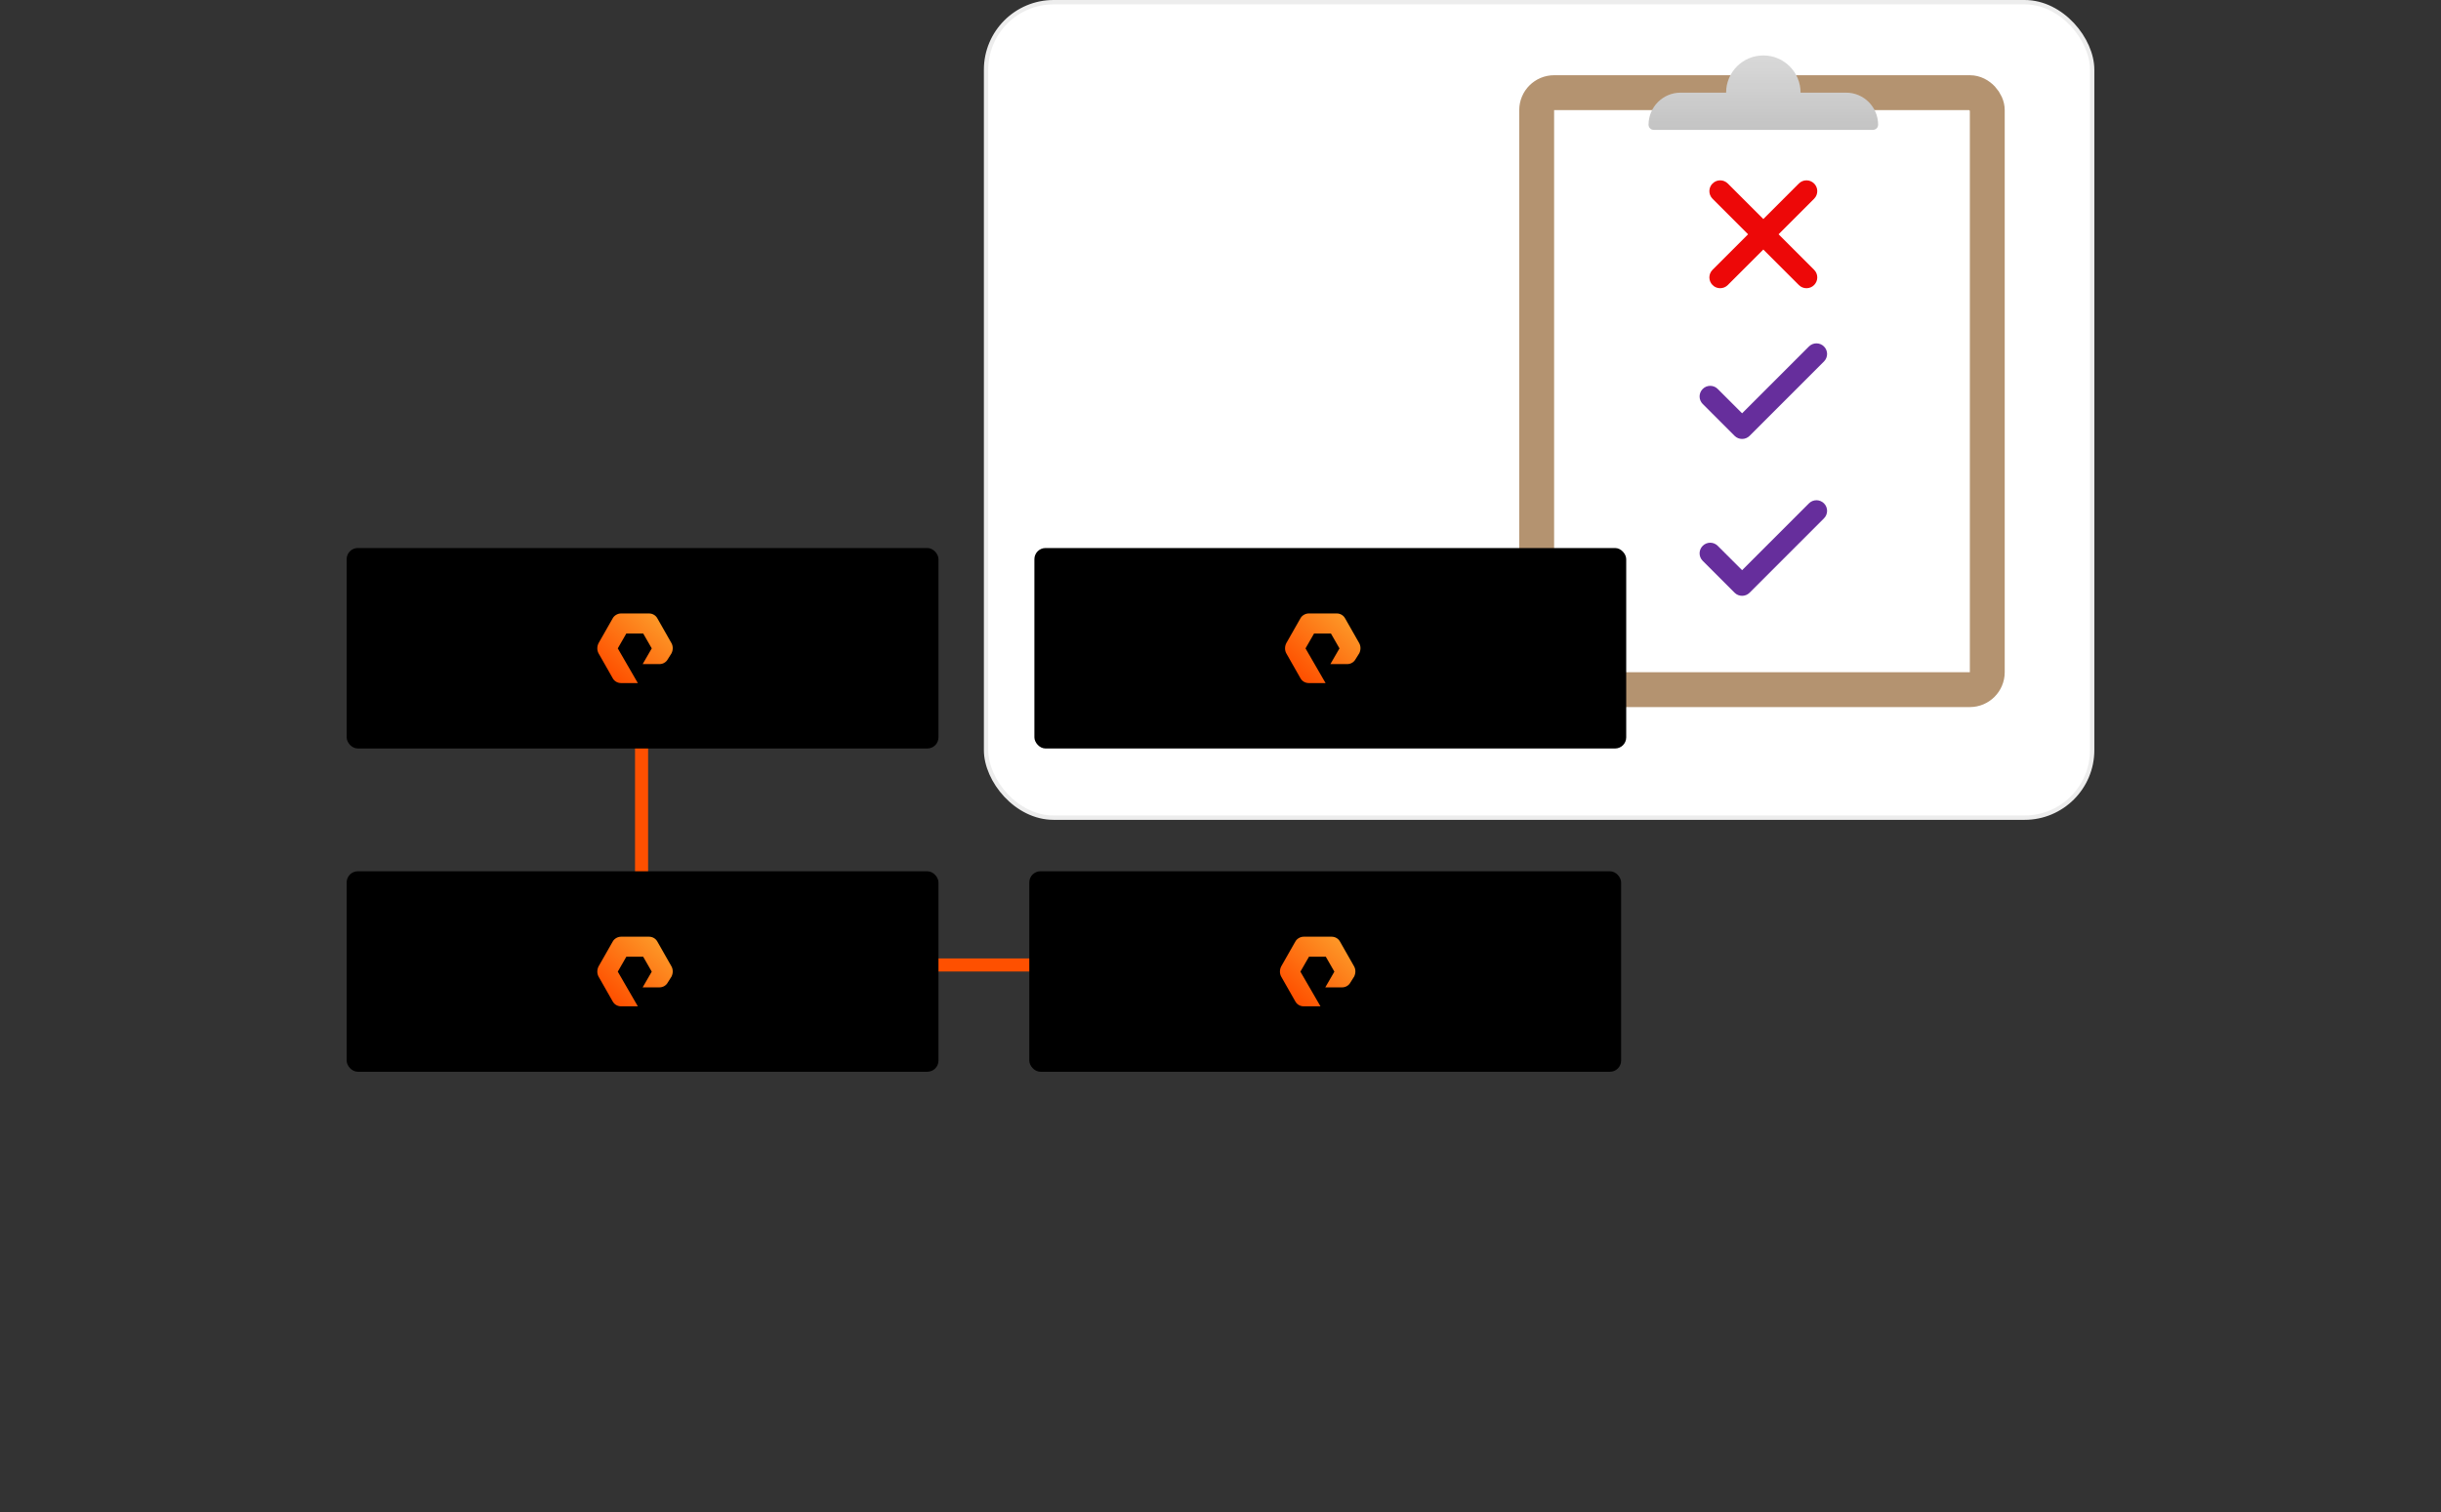 <svg width="560" height="347" viewBox="0 0 560 347" fill="none" xmlns="http://www.w3.org/2000/svg">
<rect x="0" y="0" width="560" height="347" fill="#333333" stroke="none"/>
<g clip-path="url(#clip0_1714_27208)">
<rect x="226.218" y="0.5" width="253.754" height="187.14" rx="15.5" fill="white" stroke="#EDEDED" stroke-linejoin="round"/>
<rect x="352.536" y="21.262" width="103.374" height="137" rx="4" fill="white" stroke="#B49370" stroke-width="8"/>
<path fill-rule="evenodd" clip-rule="evenodd" d="M404.535 12.722C399.819 12.722 395.995 16.546 395.995 21.262L385.566 21.262C381.501 21.262 378.205 24.558 378.205 28.623C378.205 29.274 378.732 29.801 379.382 29.801H404.525C404.528 29.801 404.532 29.801 404.535 29.801C404.538 29.801 404.542 29.801 404.545 29.801H429.687C430.338 29.801 430.865 29.274 430.865 28.623C430.865 24.558 427.569 21.262 423.504 21.262L413.075 21.262C413.075 16.546 409.251 12.722 404.535 12.722Z" fill="#D9D9D9"/>
<path fill-rule="evenodd" clip-rule="evenodd" d="M404.535 12.722C399.819 12.722 395.995 16.546 395.995 21.262L385.566 21.262C381.501 21.262 378.205 24.558 378.205 28.623C378.205 29.274 378.732 29.801 379.382 29.801H404.525C404.528 29.801 404.532 29.801 404.535 29.801C404.538 29.801 404.542 29.801 404.545 29.801H429.687C430.338 29.801 430.865 29.274 430.865 28.623C430.865 24.558 427.569 21.262 423.504 21.262L413.075 21.262C413.075 16.546 409.251 12.722 404.535 12.722Z" fill="url(#paint0_linear_1714_27208)" fill-opacity="0.1"/>
<path d="M416.181 61.913C417.15 62.882 417.15 64.443 416.181 65.411C415.7 65.899 415.067 66.137 414.435 66.137C413.797 66.137 413.164 65.899 412.683 65.411L404.532 57.261L396.381 65.411C395.9 65.899 395.267 66.137 394.629 66.137C393.997 66.137 393.364 65.899 392.883 65.411C391.914 64.443 391.914 62.882 392.883 61.913L401.034 53.762L392.883 45.611C391.914 44.643 391.914 43.082 392.883 42.113C393.852 41.144 395.412 41.144 396.381 42.113L404.532 50.264L412.683 42.113C413.652 41.144 415.212 41.144 416.181 42.113C417.15 43.082 417.15 44.643 416.181 45.611L408.03 53.762L416.181 61.913Z" fill="#ED0808"/>
<path d="M418.445 82.954L401.385 100.016C400.91 100.491 400.286 100.729 399.662 100.729C399.038 100.729 398.415 100.491 397.939 100.016L390.627 92.704C389.672 91.751 389.672 90.211 390.627 89.258C391.58 88.303 393.12 88.303 394.073 89.258L399.662 94.845L414.999 79.508C415.952 78.556 417.492 78.556 418.445 79.508C419.4 80.461 419.4 82.001 418.445 82.954Z" fill="#662E9C"/>
<path d="M418.445 118.954L401.385 136.016C400.91 136.491 400.286 136.729 399.662 136.729C399.038 136.729 398.415 136.491 397.939 136.016L390.627 128.704C389.672 127.751 389.672 126.211 390.627 125.259C391.58 124.303 393.12 124.303 394.073 125.259L399.662 130.845L414.999 115.509C415.952 114.556 417.492 114.556 418.445 115.509C419.4 116.461 419.4 118.001 418.445 118.954Z" fill="#662E9C"/>
<rect x="237.304" y="125.762" width="135.773" height="46.003" rx="2.556" fill="black"/>
<path fill-rule="evenodd" clip-rule="evenodd" d="M304.104 156.75H300.238C299.441 156.75 298.704 156.315 298.336 155.631L295.084 149.913C294.716 149.229 294.716 148.359 295.084 147.613L298.336 141.895C298.704 141.212 299.502 140.776 300.238 140.776H306.681C307.479 140.776 308.215 141.212 308.584 141.895L311.836 147.613C312.204 148.297 312.204 149.167 311.836 149.913L310.977 151.28C310.609 151.964 309.872 152.399 309.075 152.399H305.209L307.295 148.794L305.331 145.376H301.466L299.502 148.794L304.104 156.75Z" fill="url(#paint1_linear_1714_27208)"/>
<line x1="147.185" y1="148.763" x2="147.185" y2="222.944" stroke="#FE5000" stroke-width="3"/>
<line x1="190.577" y1="221.444" x2="264.758" y2="221.444" stroke="#FE5000" stroke-width="3"/>
<rect x="79.528" y="125.762" width="135.773" height="46.003" rx="2.556" fill="black"/>
<path fill-rule="evenodd" clip-rule="evenodd" d="M146.329 156.75H142.463C141.665 156.75 140.929 156.315 140.561 155.631L137.308 149.913C136.94 149.229 136.94 148.359 137.308 147.613L140.561 141.895C140.929 141.212 141.727 140.777 142.463 140.777H148.906C149.704 140.777 150.44 141.212 150.808 141.895L154.06 147.613C154.429 148.297 154.429 149.167 154.06 149.913L153.201 151.281C152.833 151.964 152.097 152.399 151.299 152.399H147.433L149.52 148.794L147.556 145.376H143.69L141.727 148.794L146.329 156.75Z" fill="url(#paint2_linear_1714_27208)"/>
<rect x="79.528" y="199.942" width="135.773" height="46.003" rx="2.556" fill="black"/>
<path fill-rule="evenodd" clip-rule="evenodd" d="M146.329 230.931H142.463C141.665 230.931 140.929 230.495 140.561 229.812L137.308 224.094C136.94 223.41 136.94 222.54 137.308 221.794L140.561 216.076C140.929 215.392 141.727 214.957 142.463 214.957H148.906C149.704 214.957 150.44 215.392 150.808 216.076L154.06 221.794C154.429 222.478 154.429 223.348 154.06 224.094L153.201 225.461C152.833 226.145 152.097 226.58 151.299 226.58H147.433L149.52 222.975L147.556 219.557H143.69L141.727 222.975L146.329 230.931Z" fill="url(#paint3_linear_1714_27208)"/>
<rect x="236.134" y="199.942" width="135.773" height="46.003" rx="2.556" fill="black"/>
<path fill-rule="evenodd" clip-rule="evenodd" d="M302.934 230.931H299.068C298.271 230.931 297.534 230.495 297.166 229.812L293.914 224.094C293.546 223.41 293.546 222.54 293.914 221.794L297.166 216.076C297.534 215.392 298.332 214.957 299.068 214.957H305.511C306.309 214.957 307.046 215.392 307.414 216.076L310.666 221.794C311.034 222.478 311.034 223.348 310.666 224.094L309.807 225.461C309.439 226.145 308.702 226.58 307.905 226.58H304.039L306.125 222.975L304.161 219.557H300.296L298.332 222.975L302.934 230.931Z" fill="url(#paint4_linear_1714_27208)"/>
</g>
<defs>
<linearGradient id="paint0_linear_1714_27208" x1="404.535" y1="12.722" x2="404.535" y2="29.801" gradientUnits="userSpaceOnUse">
<stop stop-opacity="0"/>
<stop offset="1"/>
</linearGradient>
<linearGradient id="paint1_linear_1714_27208" x1="297.342" y1="154.411" x2="308.601" y2="142.214" gradientUnits="userSpaceOnUse">
<stop stop-color="#FE5000"/>
<stop offset="1" stop-color="#FD9627"/>
</linearGradient>
<linearGradient id="paint2_linear_1714_27208" x1="139.566" y1="154.411" x2="150.825" y2="142.214" gradientUnits="userSpaceOnUse">
<stop stop-color="#FE5000"/>
<stop offset="1" stop-color="#FD9627"/>
</linearGradient>
<linearGradient id="paint3_linear_1714_27208" x1="139.566" y1="228.591" x2="150.825" y2="216.394" gradientUnits="userSpaceOnUse">
<stop stop-color="#FE5000"/>
<stop offset="1" stop-color="#FD9627"/>
</linearGradient>
<linearGradient id="paint4_linear_1714_27208" x1="296.172" y1="228.591" x2="307.431" y2="216.394" gradientUnits="userSpaceOnUse">
<stop stop-color="#FE5000"/>
<stop offset="1" stop-color="#FD9627"/>
</linearGradient>
<clipPath id="clip0_1714_27208">
<rect width="560" height="346.106" fill="white"/>
</clipPath>
</defs>
</svg>
